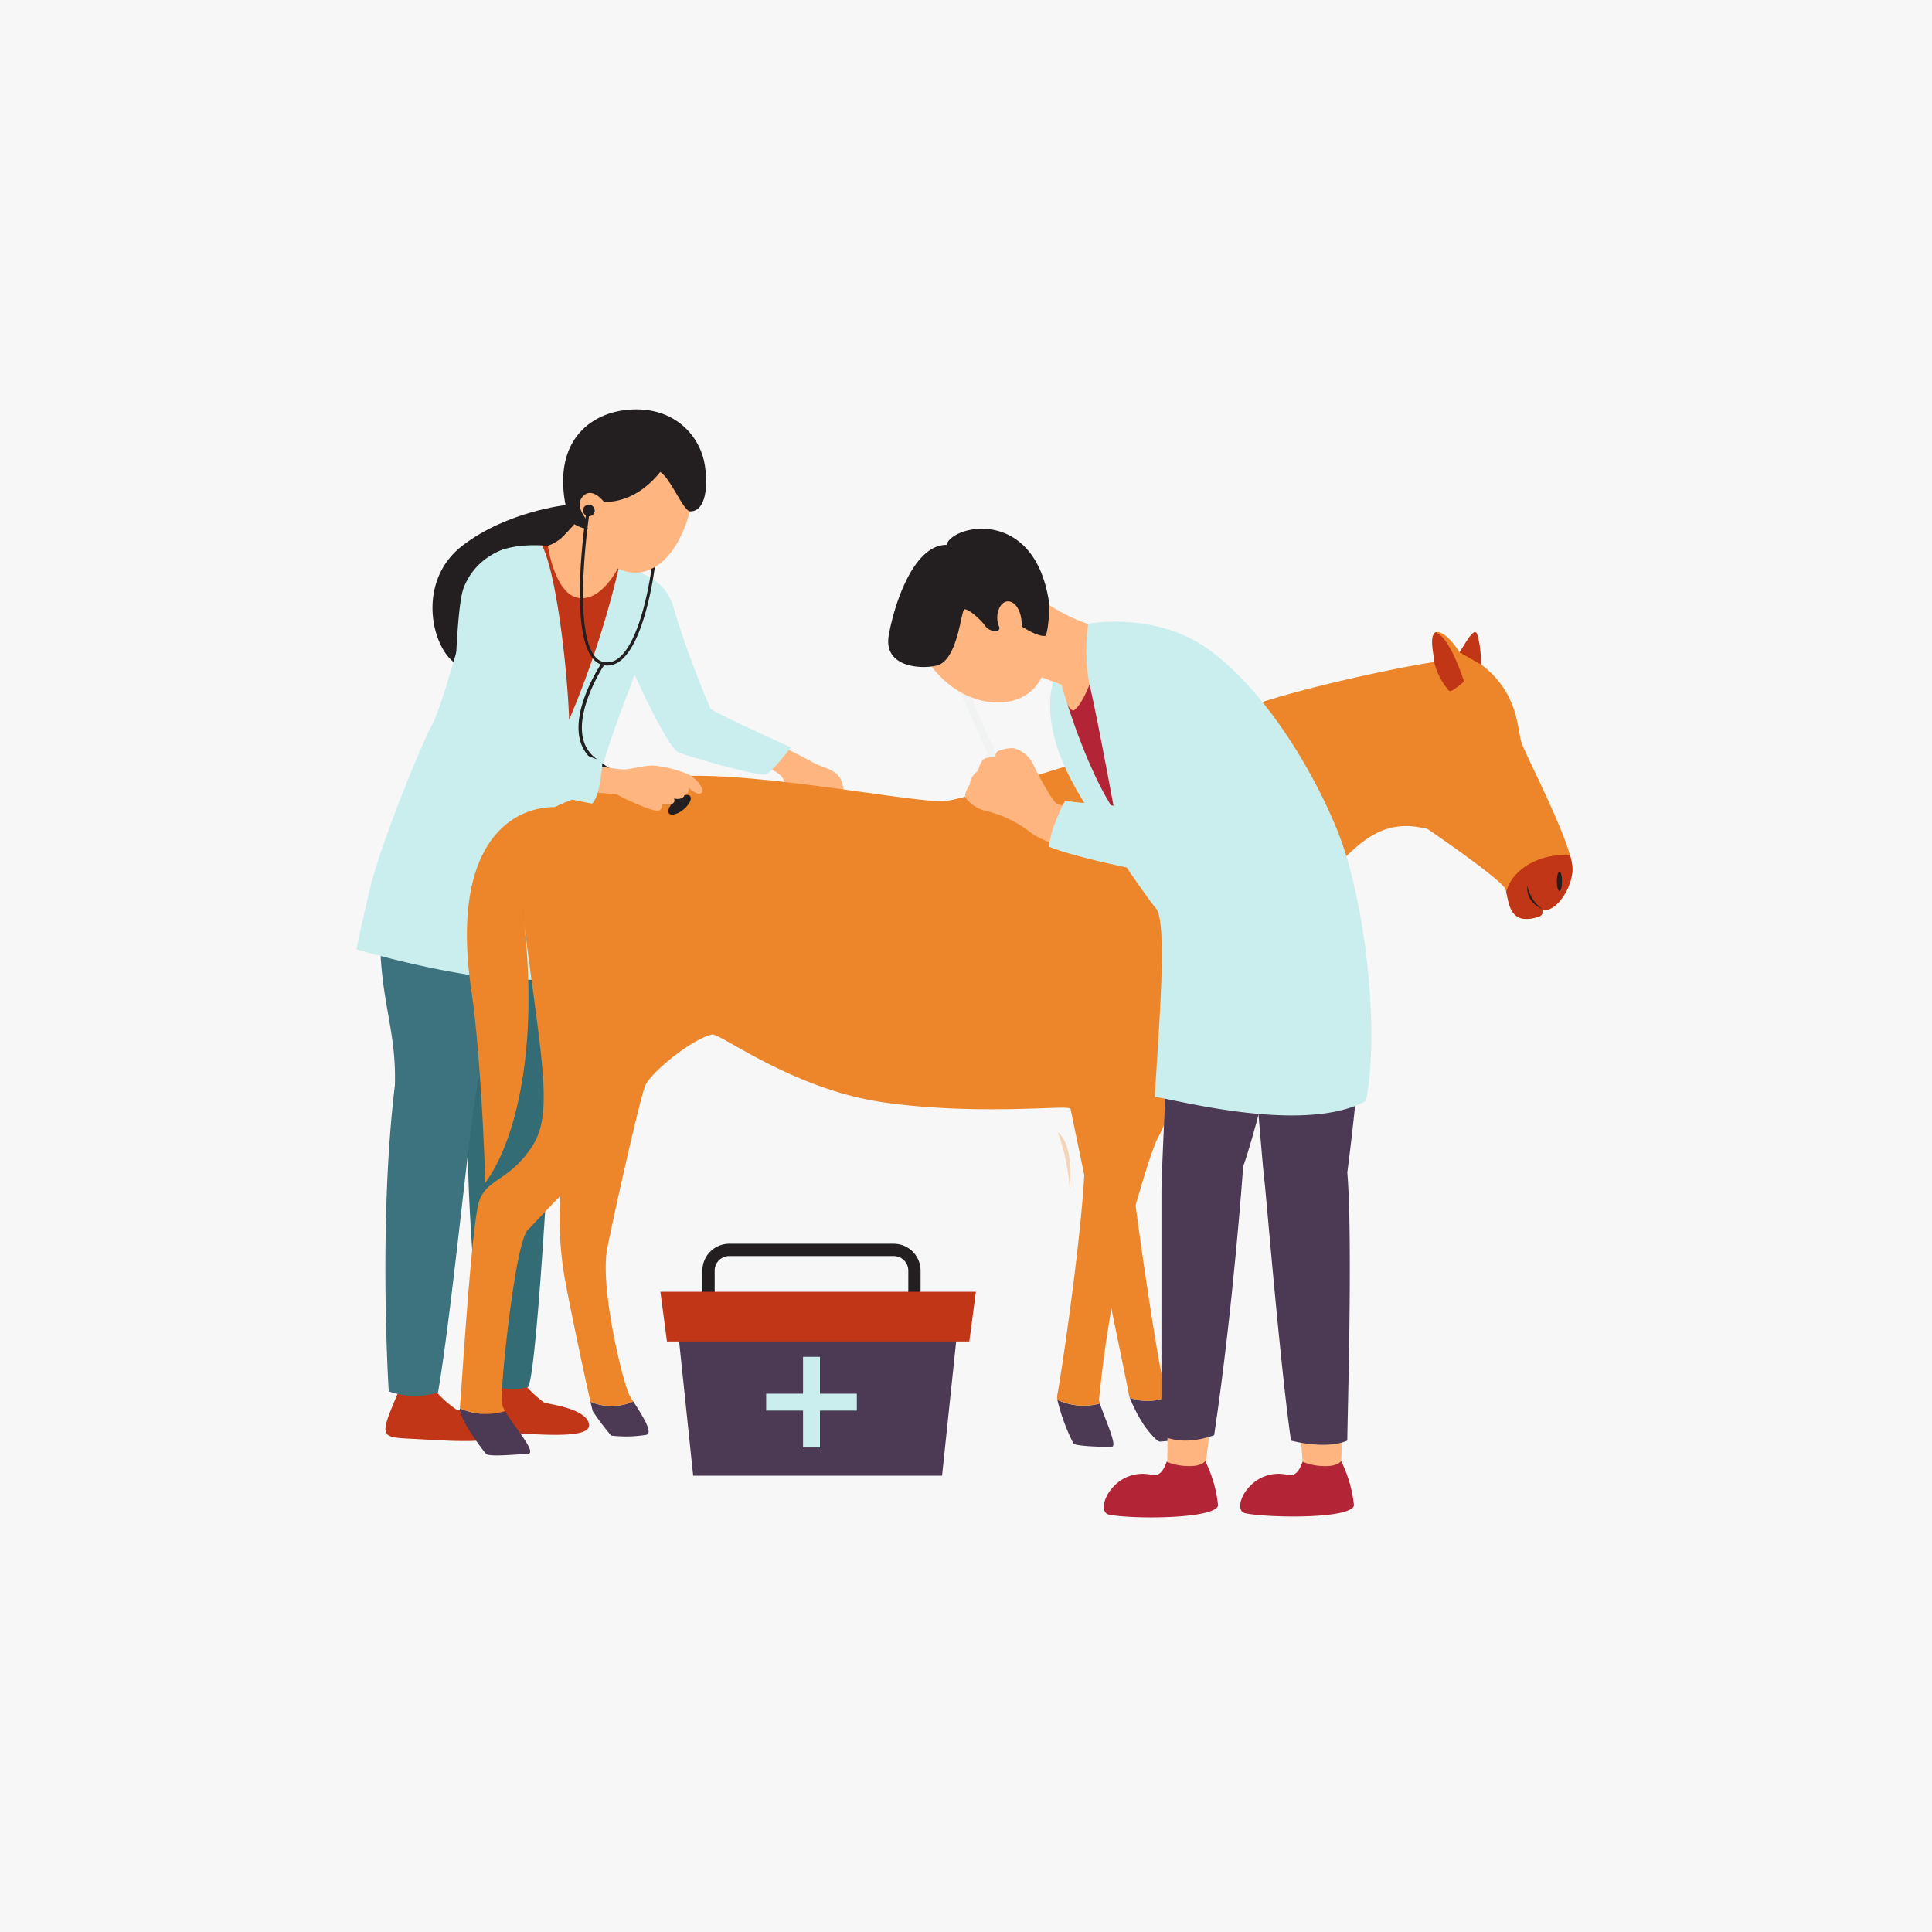 <svg xmlns="http://www.w3.org/2000/svg" xmlns:xlink="http://www.w3.org/1999/xlink" width="269" height="269" viewBox="0 0 269 269"><defs><clipPath id="a"><rect width="179.707" height="154.274" fill="none"/></clipPath><clipPath id="c"><rect width="7.122" height="9.649" fill="none"/></clipPath><clipPath id="d"><rect width="20.651" height="21.036" fill="none"/></clipPath><clipPath id="e"><rect width="10.646" height="19.306" fill="none"/></clipPath><clipPath id="f"><rect width="1.064" height="3.387" fill="none"/></clipPath><clipPath id="g"><rect width="72.716" height="31.065" fill="none"/></clipPath><clipPath id="h"><rect width="0.297" height="2.4" fill="none"/></clipPath><clipPath id="j"><rect width="1.848" height="5.025" fill="none"/></clipPath><clipPath id="k"><rect width="11.805" height="15.35" fill="none"/></clipPath><clipPath id="l"><rect width="4.787" height="13.56" fill="none"/></clipPath><clipPath id="m"><rect width="3.106" height="13.104" fill="none"/></clipPath><clipPath id="n"><rect width="1.777" height="8.039" fill="none"/></clipPath><clipPath id="o"><rect width="4.133" height="11.463" fill="none"/></clipPath><clipPath id="p"><rect width="16.41" height="24.376" fill="none"/></clipPath><clipPath id="q"><rect width="3.705" height="0.428" fill="none"/></clipPath><clipPath id="r"><rect width="7.323" height="8.522" fill="none"/></clipPath></defs><g transform="translate(-480 -3998)"><rect width="269" height="269" transform="translate(480 3998)" fill="#f7f7f7"/><g transform="translate(-590 -683)"><g transform="translate(1114 4738)"><g clip-path="url(#a)"><g clip-path="url(#a)"><path d="M114.34,64.9,103.5,40.423a11.666,11.666,0,0,1-1.266-.254l11,24.731Z" transform="translate(-14.748 -5.795)" fill="#f1f2f2"/><path d="M32.949,158.71a14.757,14.757,0,0,0,2.674,2.479c.684.23,5.579.775,6.195,2.85s-5.188,1.706-10.595,1.383-5.672.215-2.858-6.714c1.187.031,4.584,0,4.584,0" transform="translate(-3.837 -22.894)" fill="#c13617"/><path d="M18.314,159.774a15.367,15.367,0,0,0,2.814,2.5c.712.229,5.383.733,6.024,2.793s-5.4,1.694-11.037,1.374-5.907.214-2.976-6.671c1.237.031,5.175,0,5.175,0" transform="translate(-1.63 -23.048)" fill="#c13617"/><path d="M75.8,55.084s2.64,1.3,3.93,2.03,3.285.962,3.872,2.429,1,4.576-1.056,4.694S78.444,60.6,78.21,60.657c1.114,2.229.586,2.64-.528,1.818a9.015,9.015,0,0,1-2.171-3.168c-.528-.939-2.64-1.7-2.64-1.7s2.093-2.445,2.934-2.523" transform="translate(-10.512 -7.946)" fill="#feb580"/><path d="M39.45,64.775s-3.383,31.317-3.5,34.772-2.123,42.5-3.489,45.293c-2.069.8-6.38-.29-6.38-.29-1.29-17.413-2.85-31.742-1.559-43.579-2.464-16.622-4.606-34.155-4.372-40.4,8.918,3.986,19.3,4.208,19.3,4.208" transform="translate(-2.904 -8.737)" fill="#346c75"/><path d="M16.724,59.423s-.184.45-.484,1.248c-1.421,3.752-5.848,12.089-5.848,20.422,0,10.1,2.322,13.625,2.088,21.6-2.346,19.407-.853,42.605-.853,42.605a10.8,10.8,0,0,0,6.86.157c1.876-10.9,4.4-37.246,5.343-42.031s8.649-36.58,8.836-38.87a87.3,87.3,0,0,1-15.941-5.131" transform="translate(-1.499 -8.572)" fill="#3d737f"/><path d="M37.755,15.483s-8.272.815-14.608,5.658-4.419,13.751-1.271,16.22c2.678.122,13.908-12.668,15.333-14.017s2.069-5.839,2.069-5.839.922-3.2-1.524-2.022" transform="translate(-2.734 -2.196)" fill="#231f20"/><path d="M54.427,27.793A6.78,6.78,0,0,1,57.184,31.9a132.633,132.633,0,0,0,5.067,13.766c.409.548,11.2,5.4,11.2,5.4s-2.582,3.363-3.442,3.754-10.639-2.425-12.2-3.051S51.631,40.9,50.927,39.252s.743-12.2,3.5-11.459" transform="translate(-7.321 -4.004)" fill="#caeeee"/><path d="M42.179,16.213s-1.76,2.229-2.992,3.461a5.6,5.6,0,0,1-4.577,1.936,11.392,11.392,0,0,0-3.7.587c2.7,8.213,6.69,11.85,11.588,11.733s9.063-7.8,9.063-7.8c-1.056-.528-4.635-1.818-4.869-2.054s.469-7.919-4.517-7.861" transform="translate(-4.46 -2.339)" fill="#feb580"/><g transform="translate(37.72 13.866)" opacity="0.3" style="mix-blend-mode:multiply;isolation:isolate"><g clip-path="url(#c)"><path d="M44.079,16.212s1.1-.16.128.946c-.062,2.877.434,6.972,3.145,8.327,1.694.565,1.818.487,3.849-.306a23.309,23.309,0,0,1-2.6-1.106c-.234-.234.469-7.92-4.517-7.861" transform="translate(-44.079 -16.203)" fill="#feb580"/></g></g><path d="M34.778,22.166s.922,6.752,4.266,7.28,5.692-4.517,5.692-4.517c1.643.587,3.473,1.664,4.411,2.016s.713,5-1.712,11.106-8.391,20.572-8.391,20.572-19.3.391-21.725-3.442c2.191-6.1,4.654-14.119,7-20.925s.735-12.564,10.458-12.09" transform="translate(-2.498 -3.194)" fill="#c13617"/><path d="M32.432,22.136s-5.356-.427-7.332,1.717S19.134,43.286,17.139,47.04,9.747,64.406,8.457,69.92s-1.878,8.448-1.878,8.448,21.2,6.336,28.845,3.52c3.185-12.437,3.171-22.156,6-30.975s7.542-18.465,6.9-23.628c-.528-1.055-5.137-2.361-5.137-2.361a131.783,131.783,0,0,1-7,21.491c-.157-5.71-1.563-19.771-3.753-24.278" transform="translate(-0.949 -3.188)" fill="#caeeee"/><path d="M43.47,15.28s1.76,7.744,7.157,7.744,8.526-8.448,8.057-13.689S53.6.574,48.907,2.608,41.221,10.347,43.47,15.28" transform="translate(-6.161 -0.292)" fill="#feb580"/><path d="M45.221,12.818s4.458.939,8.507-4.107c1.466.939,3.115,5.223,4.109,5.486,1.933.087,2.637-2.67,2.109-6.366S56.172-.225,49.914.009,38.142,4.938,40.958,15.067c.47,1.251,2.689,1.622,2.689,1.622-.537-1.7.822-3.939,1.575-3.871" transform="translate(-5.799 0)" fill="#231f20"/><path d="M46.806,16.053a.365.365,0,0,0,.044-.458c-.5-.759-2.126-2.916-3.463-1.567-1.3,1.309.367,3.248,1.052,3.941a.364.364,0,0,0,.524-.007Z" transform="translate(-6.189 -1.961)" fill="#feb580"/><g transform="translate(17.792 33.846)" opacity="0.5" style="mix-blend-mode:multiply;isolation:isolate"><g clip-path="url(#d)"><path d="M41.443,60.587S25.307,58.1,22.2,54.642c.013-2.736.33-15.091.33-15.091-1.543,8.012-2.4,15.056-1.116,16.3s11.4,4.784,20.028,4.741" transform="translate(-20.792 -39.551)" fill="#caeeee"/></g></g><g transform="translate(27.346 29.003)" opacity="0.5" style="mix-blend-mode:multiply;isolation:isolate"><g clip-path="url(#e)"><path d="M42.6,53.2S32.581,49.882,32.1,49.68s.278-13.043,1.348-15.788c-.267,5.223-1.178,14.359-.722,14.861s9.38,3.976,9.874,4.445" transform="translate(-31.956 -33.892)" fill="#caeeee"/></g></g><path d="M45.068,16.383a.812.812,0,1,1-.808-.891.854.854,0,0,1,.808.891" transform="translate(-6.268 -2.235)" fill="#231f20"/><g transform="translate(47.201 39.909)" opacity="0.5" style="mix-blend-mode:multiply;isolation:isolate"><g clip-path="url(#f)"><path d="M55.158,49.606s.964-2.676,1.064-2.969a22.05,22.05,0,0,1-.873,3.388Z" transform="translate(-55.158 -46.637)" fill="#caeeee"/></g></g><path d="M136.635,152.886a14.278,14.278,0,0,1-.807-1.309c-.672-1.366-4.188-25.081-4.486-29.355s.148-13.9.148-13.9-8.438,1.407-8.8,4.4c0,0,4.392,21.1,4.943,24.042s3.075,14.952,3.256,16.12a1.631,1.631,0,0,0,.109.336,6.624,6.624,0,0,0,5.634-.339" transform="translate(-17.699 -15.626)" fill="#ed862a"/><path d="M138.035,160.4a6.624,6.624,0,0,1-5.634.339,20.4,20.4,0,0,0,2.082,3.975c.305.417,1.622,2.17,2.139,2.148a41.551,41.551,0,0,0,5.241-.757c.214-.033-2.4-3.562-3.829-5.7" transform="translate(-19.099 -23.138)" fill="#4c3a54"/><path d="M23.409,162.52c-.05,1.7,3.273,5.9,3.63,6.349s4.086.091,5.811,0c1.427-.075-1.856-3.682-3.142-5.958a8.82,8.82,0,0,1-6.3-.391" transform="translate(-3.377 -23.444)" fill="#4c3a54"/><path d="M44.652,161.451c.177.762.3,1.255.343,1.356a35.279,35.279,0,0,0,2.542,3.36,17.288,17.288,0,0,0,4.813-.092c1.218-.151-.622-2.913-1.732-4.66a7.428,7.428,0,0,1-5.966.036" transform="translate(-6.441 -23.285)" fill="#4c3a54"/><path d="M120.621,161.144a26.592,26.592,0,0,0,2.249,6.1c.273.363,4.456.518,5.364.427.805-.08-1.17-4.295-1.693-6.011a8.56,8.56,0,0,1-5.92-.516" transform="translate(-17.4 -23.246)" fill="#4c3a54"/><path d="M171.236,51.675c-.636-1.907-.363-7.264-6.084-11.26-.092-2.179,0-3.088-.454-3.541s-2.089,2.18-2.089,2.18c-1.829-2.8-2.9-2.886-3.353-2.8s-.188,2.886-.188,4.157c-4.541.636-19.7,3.814-26.7,6.538s-14.347,5.9-16.708,5.9-20.673,6.416-24.548,6.9S62.3,55.056,51.889,56.5,36.634,60.6,36.634,60.6c-6.659,0-14.529,5.933-11.624,25.547,1.453,9.928,1.937,26.757,1.937,26.757,3.874-5.206,7.869-18.282,5.085-38.744,2.542,20.946,4.6,28.816,1.453,33.658s-6.3,4.48-7.385,7.628-2.512,27.12-2.694,28.755c0,.03,0,.067,0,.1a8.82,8.82,0,0,0,6.3.39,3.524,3.524,0,0,1-.489-1.215c-.181-1.817,1.816-22.065,3.632-23.973s4.268-4.54,4.541-4.722a48.942,48.942,0,0,0,.454,10.443c.382,2.595,2.814,14.159,3.743,18.167a7.427,7.427,0,0,0,5.966-.037c-.215-.338-.406-.642-.537-.878-.817-1.452-4.177-14.892-3.088-20.431s4.54-20.794,5.266-22.61,6.447-6.538,9.353-7.174c1.271-.091,11.26,7.627,23.791,9.443s25.062.454,25.879.818,2.815.454,2,11.259-3.269,26.969-3.632,28.694a1.81,1.81,0,0,0,.015.647,8.56,8.56,0,0,0,5.92.516,2.871,2.871,0,0,1-.123-.527,174.8,174.8,0,0,1,3.088-19.7c1.271-4.994,4.177-15.346,5.266-17.071a16.208,16.208,0,0,0,1.634-4.631c4.086-.181,8.445-4.782,9.655-11.441s1.09-9.443,7.991-15.86,9.988-12.894,18.131-10.745c0,0,10.26,6.991,10.805,8.354s.272,5.176,4.45,3.9a.836.836,0,0,0,.727-1.09c1.361.636,3.9-2.179,4.177-5.357s-6.447-15.891-7.083-17.8" transform="translate(-3.376 -5.227)" fill="#ed862a"/><g transform="translate(85.543 32.368)" opacity="0.3" style="mix-blend-mode:multiply;isolation:isolate"><g clip-path="url(#g)"><path d="M124.8,64.707c13.076-11.623,27.6-18.161,45.039-22.52,1.628,0,1.926-.808,2.84-2.536-1.079-1.023-.894-1.9-1.3-1.822-.454.091-1.271,1.544-1.271,2.815-4.541.635-19.705,3.813-26.7,6.538s-14.347,5.9-16.708,5.9-20.673,6.416-24.547,6.9a12.326,12.326,0,0,1-2.2-.047c7.125,7.219,14.756,13.337,24.836,4.769" transform="translate(-99.964 -37.824)" fill="#ed862a"/></g></g><g transform="translate(28.656 68.937)" opacity="0.55"><g clip-path="url(#h)"><path d="M33.783,82.958c-.09-.79-.186-1.587-.3-2.4.1.822.2,1.617.3,2.4" transform="translate(-33.487 -80.558)" fill="#54382d"/></g></g><g transform="translate(28.656 68.937)" opacity="0.55"><g clip-path="url(#h)"><path d="M33.783,82.958c-.09-.79-.186-1.587-.3-2.4.1.822.2,1.617.3,2.4" transform="translate(-33.487 -80.558)" fill="#54382d"/></g></g><path d="M193.65,77.66c.4,1.581.51,4.654,4.323,3.494a.836.836,0,0,0,.727-1.09c1.362.636,3.9-2.18,4.177-5.357a6.683,6.683,0,0,0-.342-2.138c-3.6-.4-7.969,1.554-8.884,5.091" transform="translate(-27.935 -10.461)" fill="#c13617"/><g transform="translate(119.007 91.456)" opacity="0.3" style="mix-blend-mode:multiply;isolation:isolate"><g clip-path="url(#j)"><path d="M139.068,111.9a33.375,33.375,0,0,0,1.725-5.025c.484,2.18-.545,4.964-1.725,5.025" transform="translate(-139.068 -106.873)" fill="#ed862a"/></g></g><g transform="translate(34.014 94.211)" opacity="0.3" style="mix-blend-mode:multiply;isolation:isolate"><g clip-path="url(#k)"><path d="M39.747,125.438a193.042,193.042,0,0,0,11.8-15.346c-2.133,5.267-10.942,15.573-11.8,15.346" transform="translate(-39.747 -110.092)" fill="#ed862a"/></g></g><g transform="translate(28.47 55.377)" opacity="0.3" style="mix-blend-mode:multiply;isolation:isolate"><g clip-path="url(#l)"><path d="M38.056,64.712s-5.9,3.478-4.6,13.56c.636-4.238-.015-8.536,4.6-13.56" transform="translate(-33.269 -64.712)" fill="#ed862a"/></g></g><path d="M189.073,40.762s-1.5-.84-3-1.709c1.119-1.877,1.83-3.006,2.253-2.795s.774,3.232.744,4.5" transform="translate(-26.842 -5.227)" fill="#c13617"/><path d="M186.033,43.113s-1.9-6.155-3.959-6.851c-.969.575-.188,3.219-.188,4.157a9.216,9.216,0,0,0,2.073,4c.318.3,2.073-1.3,2.073-1.3" transform="translate(-26.195 -5.231)" fill="#c13617"/><path d="M199.194,80.785s-2.391-.969-2.089-3.269a5.244,5.244,0,0,0,2.089,3.269" transform="translate(-28.43 -11.182)" fill="#231f20"/><path d="M202.612,76.573c0,.74-.163,1.34-.363,1.34s-.364-.6-.364-1.34.163-1.338.364-1.338.363.6.363,1.338" transform="translate(-29.123 -10.853)" fill="#231f20"/><path d="M60.946,169.474H95.6l2.5-23.818H58.45Z" transform="translate(-8.432 -21.012)" fill="#4c3a54"/><path d="M73.242,159.29h5.134v-5.134h2.353v5.134h5.134v2.353H80.729v5.134H78.376v-5.134H73.242Z" transform="translate(-10.565 -22.238)" fill="#caeeee"/><path d="M89.51,147.754H66.6a3.74,3.74,0,0,1-3.736-3.736v-4.524a3.74,3.74,0,0,1,3.736-3.736H89.51a3.74,3.74,0,0,1,3.736,3.736v4.524a3.74,3.74,0,0,1-3.736,3.736M66.6,137.469a2.027,2.027,0,0,0-2.025,2.025v4.524a2.027,2.027,0,0,0,2.025,2.025H89.51a2.027,2.027,0,0,0,2.025-2.025v-4.524a2.027,2.027,0,0,0-2.025-2.025Z" transform="translate(-9.069 -19.584)" fill="#231f20"/><path d="M56.945,150.489h42.1l.912-6.921H56.033Z" transform="translate(-8.083 -20.71)" fill="#c13617"/><g transform="translate(108.552 113.214)" opacity="0.3" style="mix-blend-mode:multiply;isolation:isolate"><g clip-path="url(#m)"><path d="M126.851,145.4s2.841-12.184,3.107-13.1c-.51,3.649-2.174,11.7-3.107,13.1" transform="translate(-126.851 -132.299)" fill="#ed862a"/></g></g><g transform="translate(103.276 100.643)" opacity="0.3" style="mix-blend-mode:multiply;isolation:isolate"><g clip-path="url(#n)"><path d="M122.361,125.648s.721-6.235-1.675-8.039a28.954,28.954,0,0,1,1.675,8.039" transform="translate(-120.686 -117.609)" fill="#ed862a"/></g></g><path d="M58.248,56.315c-.268-.331-1.027-.168-1.77.35-1.492-.442-7.416-2.339-11.547-5.771-4.34-3.606.66-11.774,1.326-12.816a2.864,2.864,0,0,0,.447.049,2.918,2.918,0,0,0,1.706-.578c3.562-2.521,4.866-12.7,4.92-13.13l-.462.232c-.013.1-1.312,10.125-4.715,12.534a2.377,2.377,0,0,1-1.961.44C41.308,36.567,44.17,17.3,44.2,17.109l-.44-.068c-.121.795-2.837,19.124,2.042,20.92-.961,1.511-5.7,9.5-1.155,13.276,3.961,3.29,9.526,5.188,11.411,5.766-.691.628-1.029,1.36-.756,1.7.3.367,1.2.131,2.012-.528s1.232-1.491.935-1.858" transform="translate(-6.16 -2.458)" fill="#231f20"/><path d="M44.775,57.961s3.109.469,4.048.528,3.227-.645,4.4-.528a17.182,17.182,0,0,1,4.81,1.249c1,.569,1.878,1.567,1.878,2.27s-1.29.353-1.878-.469c.059,1.056-.586.846-.586.846-.059,1.031-1.467.679-1.467.679.294,1.29-1.643.7-1.643.7,0,1.467-1,1-2.346.559a35.136,35.136,0,0,1-3.93-1.791c-.352-.175-5.1-.352-5.573-.586s1.12-3.633,2.288-3.461" transform="translate(-6.117 -8.359)" fill="#feb580"/><path d="M29.248,22.829a9.082,9.082,0,0,0-5.449,5.3c-1.319,3.467-1.361,22.071-1.361,24.1s17.678,5.71,19.242,5.945c1.173-1.017,1.443-5.866,1.443-5.866-5.745-2.191-11.925-4.067-12.394-4.224.234-3.989.391-10.325,1.173-14.706s1-10.452-2.655-10.55" transform="translate(-3.237 -3.293)" fill="#caeeee"/><path d="M166.02,164.077l-.245,6.418c-1.716.91-5.306.374-5.3.214-.141-2.086-.582-8.183-.582-8.183Z" transform="translate(-23.065 -23.445)" fill="#feb580"/><path d="M144.563,164.335l-.761,6.37c-1.783.741-5.316-.136-5.3-.3.028-2.091.08-8.207.08-8.207Z" transform="translate(-19.98 -23.398)" fill="#feb580"/><path d="M164.424,171.109a18.26,18.26,0,0,1,1.789,6.187c-.466,1.925-12.128,1.731-15.149,1.077-2.123-.46.789-6.632,6.114-5.3,1.308.214,1.87-1.885,1.87-1.885,1.332.673,4.583,1.029,5.376-.076" transform="translate(-21.691 -24.683)" fill="#b32436"/><path d="M142.3,171.109a18.26,18.26,0,0,1,1.789,6.187c-.466,1.925-12.188,1.921-15.209,1.266-2.123-.46.695-6.822,6.174-5.492,1.308.214,1.87-1.885,1.87-1.885,1.332.673,4.583,1.029,5.376-.076" transform="translate(-18.489 -24.683)" fill="#b32436"/><path d="M139.32,82.651s-1.765,34.444-1.765,38.081v34.016c3.137,1.712,7.34,0,7.34,0,2.659-17.757,4.043-37.43,4.043-37.43,2.764-7.636,8.224-33.169,8.224-33.169Z" transform="translate(-19.843 -11.923)" fill="#4c3a54"/><path d="M165.353,79.317a45.113,45.113,0,0,1,2.091,16.156c-.392,9.516-2.091,22.209-2.091,22.209.784,9.413,0,34.611,0,37.344-3.006,1.308-7.842,0-7.842,0-1.569-10.958-3.594-35.941-3.725-36.428s-2.93-34.718-2.93-34.718Z" transform="translate(-21.762 -11.442)" fill="#4c3a54"/><path d="M117.089,41.468s3.137,1.154,3.529,1.358-.131,3.192.523,4.618,6.666-7.2,5.294-12.631c-1.5-.068-4.879-1.264-8.409-3.709.2,2.038-.937,10.364-.937,10.364" transform="translate(-16.891 -4.487)" fill="#feb580"/><g transform="translate(100.198 26.617)" opacity="0.3" style="mix-blend-mode:multiply;isolation:isolate"><g clip-path="url(#o)"><path d="M118.026,31.1c.775.537,1.539,1,2.282,1.422A12.333,12.333,0,0,1,120,42.567c-1.03-.406-2.91-1.1-2.91-1.1s1.133-8.326.937-10.364" transform="translate(-117.089 -31.104)" fill="#feb580"/></g></g><path d="M101.364,26.933s-7.96,8.456,1.545,15.4c5.557,3.865,13.081,2.435,13.081-5.277s-10.693-16.3-14.626-10.126" transform="translate(-14.172 -3.581)" fill="#feb580"/><path d="M108.487,30.647a3.25,3.25,0,0,0,0,2.28c.492,1.006-1.167,1.006-1.9,0s-2.4-2.414-2.889-2.28-.914,7.484-4.088,7.87c-2.006.454-7.228.165-6.436-4.274.82-4.6,3.521-12.576,8.034-12.576.764-2.817,12.4-5.389,14.308,8.191-.011,3.4-.486,4.455-.486,4.455-1.011.273-3.344-1.29-3.344-1.29.062-3.527-2.387-4.494-3.194-2.376" transform="translate(-13.428 -2.802)" fill="#231f20"/><path d="M124.816,34.865s3.586-.028,5.351,0,8.43,2.1,11.7,4.45c-.523,16.188-14.828,23.676-14.828,23.676-4.843-6.742-8.242-15.546-6.869-19.754.914.714,1.7,3.562,2.516,3.709s5.13-7.188,2.133-12.081" transform="translate(-17.29 -5.028)" fill="#b32436"/><path d="M124.755,34.82s9.107-1.711,16.426,3.352,14.312,15.763,18.233,25.39,5.964,28.08,4,37.716c-9.019,4.921-28.476-.751-29.391-.537.523-9.769,1.83-24.317.13-26.314s-8.626-12.408-10.325-15.261-5.678-9.687-3.978-16.292c.939.387,1.175.454,1.175.454s3.065,11.061,7.378,17.55c-1.177-6.275-2.679-14.263-3.529-17.828a25.517,25.517,0,0,1-.122-8.23" transform="translate(-17.23 -4.983)" fill="#caeeee"/><path d="M121.445,63.559a16.658,16.658,0,0,1-3.006-.678c-.752-.356-3.04-4.778-3.432-5.7a4.225,4.225,0,0,0-2.712-2.068,5.573,5.573,0,0,0-2.125.428c-.392.214-.325.82-.325.82-1.079,0-1.45.122-1.745.371a3.738,3.738,0,0,0-.674,1.553,2.48,2.48,0,0,0-1.161,1.885c-.539.8-.79,1.627-.593,1.841a4.85,4.85,0,0,0,2.866,1.856,16.072,16.072,0,0,1,6.273,3.049c2.059,1.551,6.225,2.353,6.225,2.353Z" transform="translate(-15.234 -7.95)" fill="#feb580"/><g transform="translate(113.049 42.365)" opacity="0.4" style="mix-blend-mode:multiply;isolation:isolate"><g clip-path="url(#p)"><path d="M132.107,71.173s11.3,1.515,12.74,1.248,2.975-16.2,1.533-22.915c3.193,8.332,2.551,20.669-.23,23.949-1.284,1.5-12.965-1.354-14.042-2.281" transform="translate(-132.106 -49.506)" fill="#caeeee"/></g></g><path d="M144.026,46.12s3.633,14.661-.582,24.289c-1.471,2.46-21.638-2.36-24.153-3.644.13-2.567,2.19-6.375,2.19-6.375,5,.642,14.082,1.17,14.082,1.17s-1.372-7.586-2.548-11.958c-2.637-7.154,8.038-13.928,11.012-3.481" transform="translate(-17.208 -5.877)" fill="#caeeee"/><g transform="translate(106.987 54.709)" opacity="0.4" style="mix-blend-mode:multiply;isolation:isolate"><g clip-path="url(#q)"><path d="M125.022,64.037l3.705.322a7.779,7.779,0,0,0-3.705-.322" transform="translate(-125.022 -63.931)" fill="#caeeee"/></g></g><g transform="translate(111.042 47.159)" opacity="0.4" style="mix-blend-mode:multiply;isolation:isolate"><g clip-path="url(#r)"><path d="M135.357,55.109s1.876,6.785,1.716,8.522c-1.688-.212-7.313-.507-7.313-.507,2.527-.112,5.725-.247,6.351-.251s-.813-6.362-.754-7.763" transform="translate(-129.76 -55.109)" fill="#caeeee"/></g></g></g></g></g></g></g></svg>